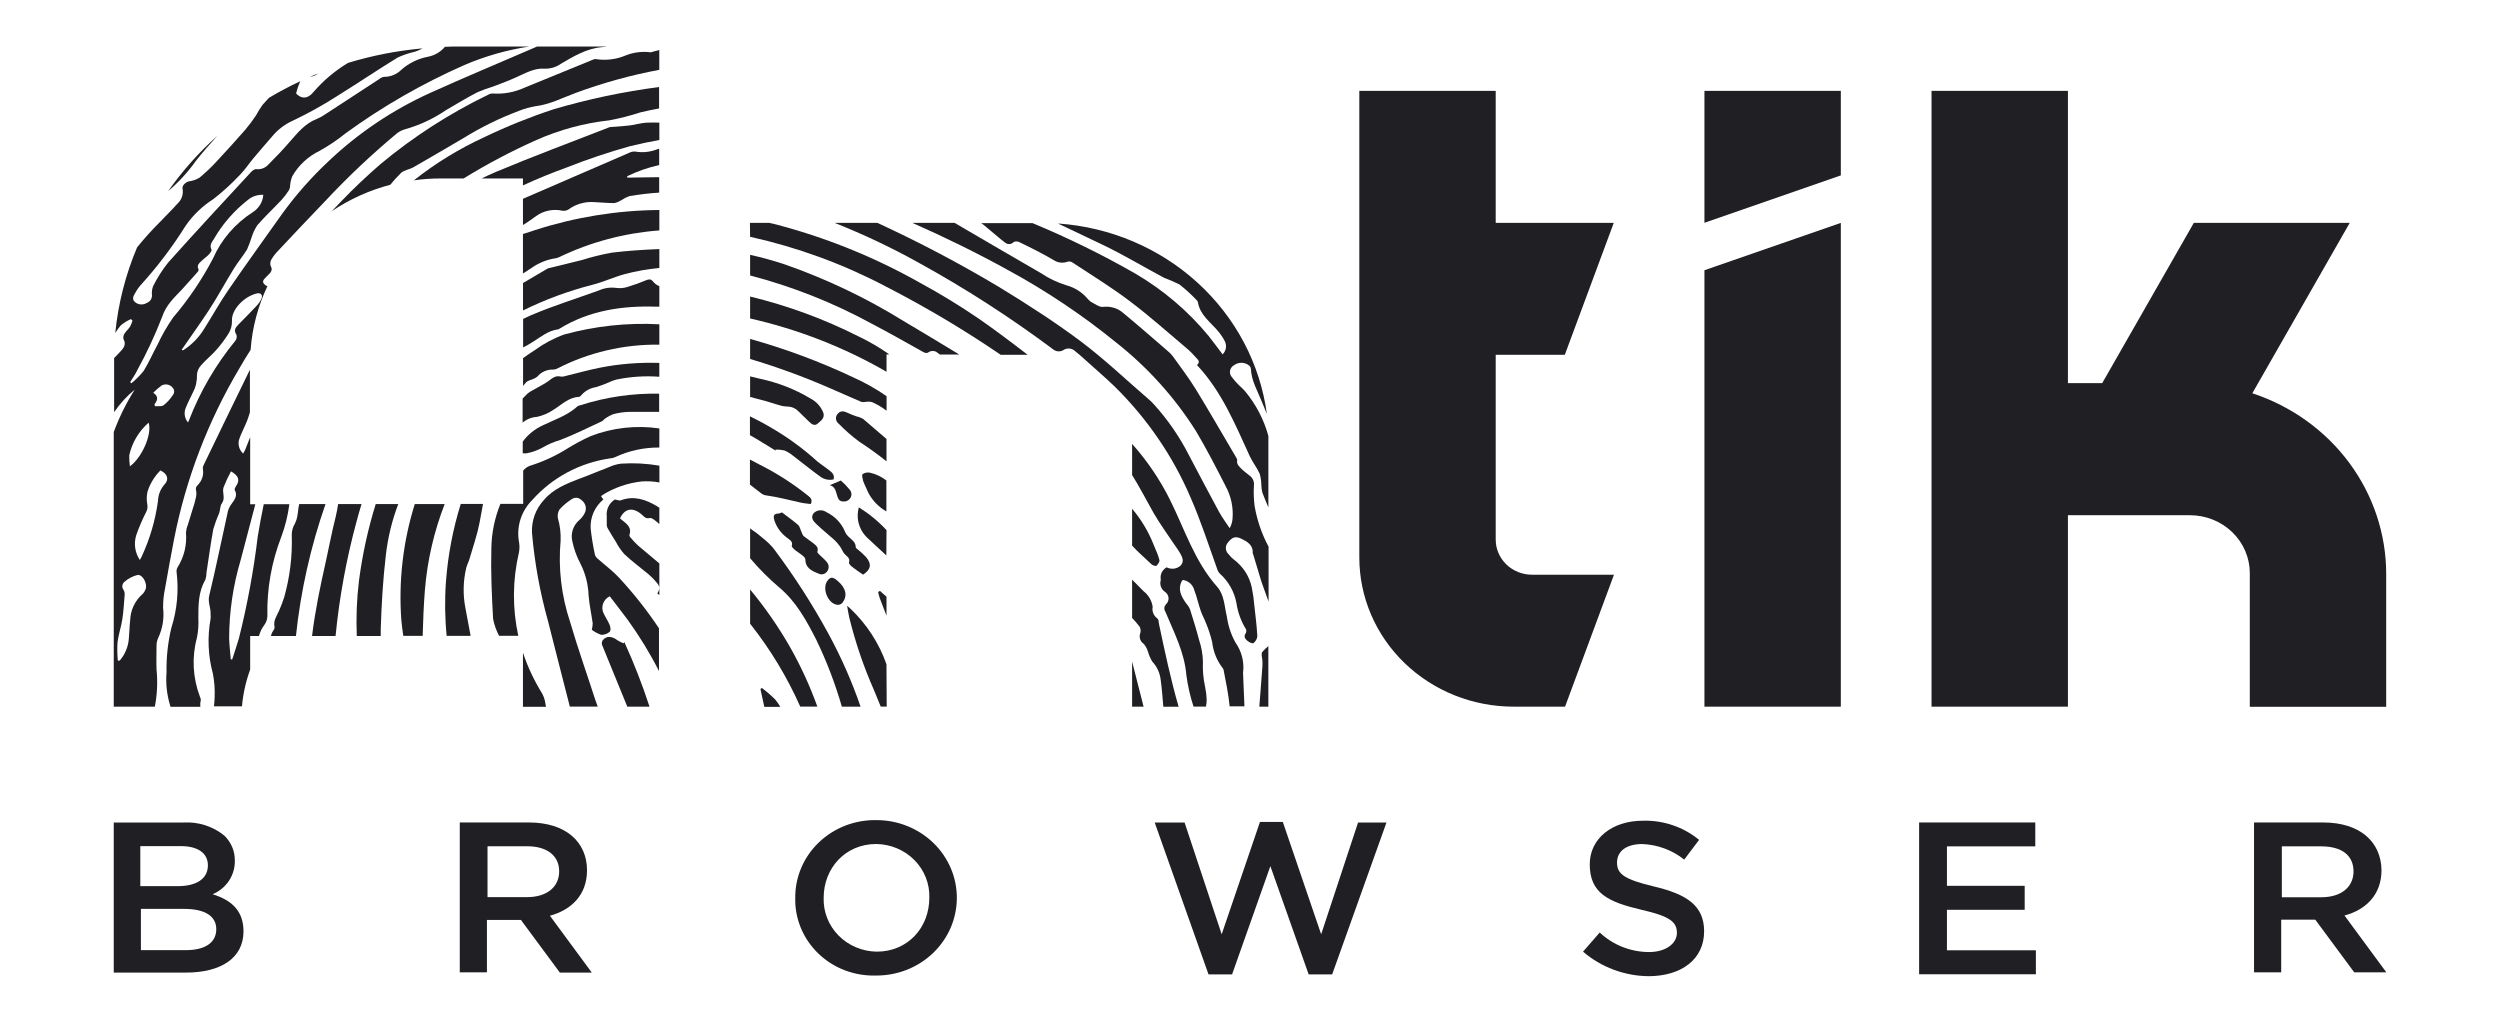 <?xml version="1.0" encoding="UTF-8"?> <svg xmlns="http://www.w3.org/2000/svg" width="88" height="36" viewBox="0 0 88 36" fill="none"> <path d="M59.996 3.198H64.797V6.174L59.996 7.842V3.198Z" fill="#202024"></path> <path d="M59.996 9.512L64.797 7.846V24.874H59.996V9.512Z" fill="#202024"></path> <path d="M55.081 12.49L56.804 7.846H52.649V3.198H47.848V19.625C47.848 20.315 47.989 20.998 48.262 21.635C48.535 22.272 48.935 22.851 49.44 23.338C49.944 23.826 50.543 24.212 51.202 24.476C51.861 24.739 52.568 24.875 53.281 24.874H55.09L56.812 20.23H53.923C53.585 20.229 53.261 20.098 53.022 19.867C52.783 19.635 52.649 19.321 52.649 18.994V12.49H55.081Z" fill="#202024"></path> <path d="M29.342 16.875C29.387 16.725 29.294 16.635 29.193 16.556C29.058 16.448 28.904 16.352 28.772 16.244C28.266 15.784 27.709 15.379 27.112 15.036C26.877 14.896 26.636 14.771 26.398 14.655V15.317C26.702 15.488 26.999 15.68 27.3 15.861C27.301 15.849 27.301 15.837 27.3 15.824C27.404 15.823 27.508 15.833 27.609 15.855C27.711 15.898 27.806 15.955 27.892 16.024C28.216 16.268 28.523 16.525 28.856 16.763C28.922 16.817 29.001 16.856 29.085 16.875C29.17 16.895 29.258 16.895 29.342 16.875Z" fill="#202024"></path> <path d="M26.956 17.436C27.378 17.493 27.778 17.603 28.188 17.692C28.302 17.719 28.42 17.725 28.54 17.741C28.626 17.566 28.498 17.495 28.399 17.413C27.878 17 27.313 16.641 26.714 16.342L26.398 16.175V17.057C26.525 17.152 26.651 17.26 26.777 17.352C26.828 17.396 26.89 17.425 26.956 17.436Z" fill="#202024"></path> <path d="M27.525 14.289C27.622 14.313 27.735 14.303 27.826 14.323C27.902 14.339 27.974 14.371 28.036 14.417C28.192 14.552 28.333 14.709 28.485 14.849C28.565 14.928 28.674 15.006 28.777 14.914C28.881 14.822 29.03 14.731 28.988 14.547C28.906 14.32 28.737 14.131 28.516 14.02C27.98 13.7 27.392 13.47 26.777 13.338L26.404 13.248V13.973L26.747 14.063C27.013 14.126 27.264 14.22 27.525 14.289Z" fill="#202024"></path> <path d="M28.592 19.093C28.491 19.014 28.381 18.947 28.282 18.867C28.251 18.824 28.227 18.776 28.213 18.725C28.171 18.641 28.156 18.535 28.093 18.478C27.914 18.321 27.718 18.187 27.524 18.036C27.49 18.055 27.453 18.068 27.415 18.075C27.204 18.075 27.219 18.199 27.265 18.34C27.347 18.572 27.498 18.776 27.699 18.926C27.787 19.004 27.924 19.05 27.869 19.218C27.869 19.252 27.935 19.321 27.981 19.358C28.061 19.425 28.156 19.478 28.236 19.543C28.282 19.582 28.347 19.637 28.347 19.686C28.347 19.979 28.558 20.093 28.8 20.185C28.849 20.213 28.907 20.223 28.962 20.213C29.018 20.203 29.068 20.173 29.103 20.13C29.146 20.082 29.169 20.02 29.169 19.957C29.169 19.893 29.146 19.832 29.103 19.784C29.03 19.69 28.931 19.615 28.846 19.527C28.817 19.497 28.764 19.45 28.771 19.425C28.83 19.248 28.691 19.179 28.592 19.093Z" fill="#202024"></path> <path d="M31.205 16.238V15.452C30.929 15.215 30.657 14.979 30.381 14.745C30.307 14.703 30.226 14.672 30.141 14.655C30.043 14.622 29.947 14.583 29.853 14.539C29.72 14.476 29.596 14.437 29.486 14.566C29.464 14.591 29.447 14.62 29.437 14.652C29.427 14.684 29.424 14.717 29.427 14.75C29.431 14.783 29.442 14.815 29.459 14.844C29.476 14.873 29.499 14.898 29.526 14.918C29.751 15.149 29.994 15.361 30.255 15.553C30.586 15.767 30.902 15.998 31.205 16.238Z" fill="#202024"></path> <path d="M30.569 17.354C30.712 17.623 30.931 17.848 31.201 18.003V16.914C31.035 16.783 30.842 16.69 30.634 16.641C30.589 16.63 30.541 16.628 30.494 16.636C30.448 16.644 30.404 16.662 30.365 16.688C30.325 16.724 30.365 16.857 30.384 16.934C30.436 17.075 30.508 17.211 30.569 17.354Z" fill="#202024"></path> <path d="M29.468 17.448C29.502 17.547 29.531 17.651 29.678 17.651C29.73 17.657 29.781 17.648 29.827 17.625C29.873 17.602 29.911 17.567 29.936 17.523C29.962 17.48 29.973 17.431 29.97 17.381C29.966 17.331 29.948 17.284 29.916 17.244C29.82 17.126 29.714 17.015 29.598 16.914L29.211 17.077C29.413 17.14 29.419 17.307 29.468 17.448Z" fill="#202024"></path> <path d="M26.403 8.335C28.066 8.704 29.669 9.29 31.168 10.078C32.572 10.799 33.927 11.604 35.226 12.49H36.174C35.609 12.054 35.039 11.624 34.453 11.217C33.791 10.765 33.105 10.346 32.398 9.962C30.779 9.046 29.04 8.345 27.228 7.878L27.081 7.846H26.398L26.403 8.335Z" fill="#202024"></path> <path d="M29.972 19.935C30.105 20.037 30.242 20.139 30.381 20.228C30.654 20.047 30.692 19.86 30.492 19.617C30.406 19.524 30.313 19.438 30.214 19.358C30.181 19.328 30.119 19.293 30.122 19.263C30.122 19.071 29.968 18.994 29.858 18.882C29.813 18.84 29.776 18.789 29.751 18.733C29.631 18.426 29.394 18.174 29.09 18.028C29.023 17.98 28.939 17.957 28.856 17.964C28.772 17.971 28.694 18.008 28.637 18.067C28.519 18.228 28.637 18.352 28.744 18.454C28.938 18.642 29.153 18.811 29.355 18.992C29.435 19.064 29.505 19.144 29.566 19.232C29.627 19.316 29.66 19.419 29.728 19.499C29.795 19.578 29.938 19.637 29.884 19.798C29.873 19.829 29.93 19.9 29.972 19.935Z" fill="#202024"></path> <path d="M43.488 22.617C43.332 22.333 43.229 22.023 43.185 21.703C43.099 21.34 43.095 20.937 42.844 20.654C42.042 19.75 41.696 18.617 41.176 17.578C40.824 16.874 40.378 16.217 39.85 15.625V16.721C40.119 17.151 40.351 17.605 40.601 18.047C40.827 18.442 41.103 18.813 41.355 19.194C41.42 19.289 41.49 19.383 41.545 19.481C41.618 19.617 41.692 19.764 41.559 19.906C41.495 19.966 41.412 20.004 41.324 20.016C41.235 20.027 41.145 20.011 41.067 19.97C40.994 20.009 40.935 20.07 40.897 20.142C40.86 20.215 40.845 20.297 40.856 20.377C40.86 20.394 40.86 20.412 40.856 20.43C40.835 20.505 40.839 20.585 40.867 20.658C40.896 20.731 40.947 20.794 41.014 20.837C41.049 20.862 41.078 20.895 41.099 20.932C41.119 20.969 41.131 21.01 41.133 21.052C41.135 21.094 41.128 21.136 41.111 21.175C41.095 21.214 41.069 21.249 41.037 21.277C41.007 21.311 40.988 21.353 40.985 21.397C40.981 21.442 40.993 21.486 41.018 21.524C41.319 22.253 41.692 22.949 41.76 23.764C41.81 24.14 41.894 24.511 42.012 24.872H42.448C42.468 24.791 42.477 24.707 42.475 24.624C42.47 24.476 42.452 24.329 42.421 24.184C42.356 23.89 42.329 23.59 42.343 23.29C42.337 23.035 42.293 22.783 42.212 22.54C42.115 22.171 42.002 21.807 41.888 21.446C41.851 21.363 41.8 21.286 41.739 21.218C41.578 20.986 41.45 20.746 41.597 20.458C41.608 20.443 41.62 20.428 41.633 20.414C41.73 20.427 41.819 20.469 41.892 20.532C41.964 20.596 42.014 20.678 42.038 20.77C42.13 21.008 42.183 21.261 42.267 21.505C42.316 21.648 42.393 21.782 42.442 21.913C42.537 22.137 42.613 22.369 42.669 22.605C42.705 22.934 42.832 23.248 43.036 23.514C43.056 23.535 43.068 23.561 43.072 23.589C43.149 23.996 43.242 24.426 43.282 24.85V24.862H43.804C43.788 24.491 43.771 24.121 43.758 23.748C43.754 23.72 43.754 23.691 43.758 23.662C43.801 23.294 43.705 22.923 43.488 22.617Z" fill="#202024"></path> <path d="M43.511 16.099C43.039 15.3 42.578 14.496 42.094 13.704C41.843 13.296 41.552 12.921 41.277 12.532C41.224 12.465 41.163 12.403 41.096 12.349C40.584 11.907 40.074 11.461 39.552 11.029C39.456 10.941 39.34 10.875 39.214 10.836C39.088 10.797 38.955 10.786 38.823 10.803C38.697 10.817 38.543 10.697 38.402 10.626C38.355 10.591 38.313 10.552 38.276 10.508C38.083 10.281 37.821 10.117 37.528 10.039C37.213 9.942 36.915 9.799 36.644 9.616C35.627 9.031 34.616 8.436 33.603 7.846H32.118C33.262 8.351 34.384 8.901 35.488 9.51C36.83 10.24 38.099 11.09 39.278 12.048C40.396 12.928 41.35 13.987 42.1 15.178C42.475 15.808 42.81 16.462 43.142 17.111C43.335 17.466 43.419 17.867 43.385 18.266C43.375 18.38 43.341 18.491 43.285 18.592C43.159 18.403 43.02 18.219 42.913 18.022C42.555 17.364 42.209 16.7 41.86 16.04C41.534 15.396 41.123 14.795 40.636 14.254C40.584 14.199 40.535 14.142 40.478 14.093C39.666 13.394 38.889 12.651 38.032 12.007C37.118 11.325 36.151 10.703 35.174 10.107C33.788 9.278 32.356 8.523 30.884 7.846H29.381C30.394 8.248 31.379 8.715 32.329 9.243C33.982 10.152 35.567 11.173 37.071 12.298C37.123 12.34 37.187 12.365 37.255 12.368C37.322 12.371 37.389 12.352 37.444 12.315C37.502 12.279 37.569 12.263 37.637 12.268C37.705 12.273 37.769 12.298 37.821 12.341C37.96 12.449 38.093 12.571 38.225 12.689C38.56 12.993 38.903 13.284 39.228 13.598C40.374 14.723 41.284 16.052 41.908 17.512C42.266 18.327 42.54 19.179 42.839 20.012C42.855 20.077 42.888 20.137 42.934 20.187C43.242 20.463 43.449 20.829 43.523 21.23C43.571 21.557 43.686 21.872 43.862 22.154C43.871 22.18 43.873 22.207 43.869 22.233C43.865 22.26 43.855 22.285 43.839 22.307C43.77 22.417 43.839 22.497 43.911 22.558C43.983 22.619 44.094 22.66 44.121 22.639C44.199 22.578 44.248 22.491 44.258 22.395C44.239 22.038 44.193 21.676 44.153 21.317C44.136 21.107 44.107 20.898 44.065 20.692C43.987 20.297 43.762 19.944 43.433 19.698C43.364 19.644 43.302 19.582 43.25 19.513C43.191 19.46 43.155 19.387 43.15 19.309C43.145 19.231 43.172 19.154 43.224 19.095C43.372 18.906 43.49 18.865 43.694 18.963C43.898 19.061 44.115 19.185 44.094 19.464C44.094 19.484 44.111 19.506 44.117 19.529C44.21 19.838 44.298 20.14 44.397 20.46C44.477 20.698 44.57 20.934 44.654 21.175V19.244C44.412 18.792 44.246 18.306 44.161 17.804C44.132 17.567 44.124 17.327 44.138 17.089C44.146 17.028 44.138 16.966 44.115 16.908C44.093 16.851 44.056 16.799 44.008 16.759C43.911 16.675 43.797 16.602 43.711 16.514C43.624 16.427 43.519 16.343 43.549 16.195C43.551 16.166 43.528 16.131 43.511 16.099Z" fill="#202024"></path> <path d="M26.404 20.751V21.955C27.115 22.853 27.708 23.834 28.169 24.873H28.771C28.511 24.15 28.189 23.448 27.809 22.776C27.401 22.063 26.931 21.386 26.404 20.751Z" fill="#202024"></path> <path d="M44.328 24.874H44.646V22.743C44.569 22.804 44.498 22.872 44.435 22.947C44.385 23.002 44.425 23.136 44.435 23.236C44.441 23.315 44.441 23.395 44.435 23.474C44.404 23.939 44.362 24.407 44.328 24.874Z" fill="#202024"></path> <path d="M31.205 18.66C30.919 18.352 30.592 18.083 30.232 17.859C30.176 18.056 30.178 18.263 30.237 18.459C30.296 18.654 30.41 18.829 30.567 18.965C30.778 19.169 30.988 19.352 31.199 19.552L31.205 18.66Z" fill="#202024"></path> <path d="M39.85 17.908V19.206C40.06 19.438 40.309 19.646 40.536 19.866C40.576 19.902 40.69 19.935 40.707 19.916C40.761 19.86 40.829 19.768 40.812 19.713C40.764 19.523 40.675 19.342 40.601 19.157C40.422 18.704 40.168 18.282 39.85 17.908Z" fill="#202024"></path> <path d="M27.63 9.309C27.228 9.175 26.819 9.062 26.404 8.971V9.696C27.901 10.088 29.34 10.659 30.69 11.397C31.294 11.71 31.886 12.052 32.482 12.382C32.564 12.427 32.621 12.452 32.711 12.382C32.749 12.364 32.79 12.354 32.832 12.354C32.874 12.354 32.916 12.364 32.953 12.382C33 12.413 33.042 12.448 33.084 12.48H33.768C33.113 12.085 32.461 11.688 31.804 11.299C30.493 10.488 29.093 9.82 27.63 9.309Z" fill="#202024"></path> <path d="M40.74 21.77C40.675 21.724 40.625 21.662 40.596 21.59C40.566 21.518 40.559 21.439 40.574 21.363C40.545 21.146 40.43 20.948 40.254 20.811L39.85 20.403V21.75C39.946 21.851 40.037 21.958 40.121 22.069C40.152 22.137 40.158 22.214 40.138 22.285C40.111 22.353 40.109 22.428 40.132 22.497C40.154 22.566 40.2 22.626 40.262 22.666C40.335 22.754 40.387 22.855 40.416 22.964C40.45 23.077 40.499 23.186 40.561 23.288C40.727 23.467 40.83 23.692 40.856 23.931C40.9 24.247 40.922 24.562 40.949 24.878H41.488C41.206 23.907 40.999 22.917 40.789 21.929C40.787 21.872 40.778 21.803 40.74 21.77Z" fill="#202024"></path> <path d="M27.286 24.621C27.139 24.475 26.981 24.338 26.814 24.214C26.799 24.23 26.782 24.242 26.768 24.257C26.814 24.46 26.86 24.664 26.904 24.882H27.467C27.415 24.79 27.354 24.703 27.286 24.621Z" fill="#202024"></path> <path d="M31.204 23.383C30.943 22.638 30.505 21.964 29.924 21.415L29.818 21.323C29.85 21.494 29.867 21.623 29.896 21.745C30.111 22.619 30.402 23.475 30.768 24.301L31.002 24.873H31.212L31.204 23.383Z" fill="#202024"></path> <path d="M31.205 21.672V21.003L30.973 20.8L30.91 20.838C30.925 20.912 30.944 20.984 30.967 21.054C31.047 21.26 31.125 21.466 31.205 21.672Z" fill="#202024"></path> <path d="M38.839 8.628C39.57 8.979 40.263 9.4 40.977 9.779C41.161 9.847 41.342 9.925 41.518 10.014C41.726 10.177 41.922 10.354 42.103 10.545C42.136 10.57 42.159 10.605 42.168 10.645C42.242 11.091 42.611 11.339 42.88 11.663C42.97 11.768 43.047 11.883 43.11 12.005C43.15 12.081 43.164 12.167 43.151 12.251C43.137 12.335 43.097 12.413 43.036 12.474C42.867 12.254 42.714 12.038 42.545 11.828C41.827 10.955 40.954 10.212 39.968 9.633C38.802 8.965 37.592 8.371 36.346 7.854H34.539C34.659 7.934 34.769 8.042 34.882 8.132C35.049 8.264 35.205 8.413 35.379 8.539C35.4 8.557 35.425 8.571 35.452 8.58C35.479 8.589 35.507 8.593 35.535 8.591C35.564 8.589 35.591 8.582 35.617 8.569C35.642 8.557 35.664 8.54 35.682 8.518C35.712 8.505 35.744 8.499 35.776 8.499C35.809 8.499 35.84 8.505 35.87 8.518C36.291 8.722 36.702 8.926 37.108 9.166C37.178 9.21 37.258 9.236 37.341 9.244C37.423 9.251 37.507 9.239 37.584 9.209C37.612 9.203 37.641 9.202 37.669 9.207C37.697 9.212 37.724 9.222 37.748 9.238C38.426 9.686 39.123 10.111 39.77 10.602C40.473 11.132 41.13 11.72 41.802 12.287C41.916 12.384 42.013 12.49 42.118 12.608C42.192 12.682 42.246 12.753 42.133 12.849C43.013 13.792 43.48 14.943 43.996 16.067C44.093 16.271 44.251 16.474 44.342 16.678C44.38 16.817 44.4 16.96 44.401 17.104C44.404 17.184 44.416 17.264 44.436 17.342C44.499 17.517 44.577 17.688 44.647 17.861V15.566C44.647 15.493 44.647 15.421 44.647 15.348C44.493 14.779 44.218 14.248 43.84 13.788C43.765 13.696 43.668 13.617 43.584 13.531C43.507 13.455 43.436 13.373 43.373 13.287C43.342 13.256 43.319 13.218 43.306 13.177C43.293 13.136 43.29 13.092 43.297 13.049C43.305 13.007 43.322 12.967 43.349 12.932C43.375 12.897 43.409 12.868 43.449 12.849C43.527 12.793 43.623 12.766 43.72 12.771C43.818 12.776 43.91 12.814 43.981 12.877C44.01 12.905 44.028 12.942 44.032 12.981C44.047 13.399 44.262 13.751 44.409 14.124C44.47 14.275 44.531 14.423 44.594 14.57C44.356 12.804 43.493 11.172 42.153 9.95C40.813 8.729 39.078 7.993 37.241 7.867C37.767 8.119 38.304 8.372 38.839 8.628Z" fill="#202024"></path> <path d="M29.133 20.434C28.922 20.695 29.133 21.249 29.474 21.289C29.509 21.292 29.544 21.287 29.576 21.274C29.608 21.261 29.636 21.24 29.657 21.214C29.841 20.963 29.777 20.703 29.491 20.452C29.318 20.303 29.236 20.297 29.133 20.434Z" fill="#202024"></path> <path d="M26.404 10.438V11.21C28.095 11.593 29.714 12.226 31.206 13.086V12.475H31.305C30.96 12.233 30.595 12.02 30.214 11.838C29.005 11.228 27.727 10.758 26.404 10.438Z" fill="#202024"></path> <path d="M27.424 20.674C28.028 21.177 28.392 21.851 28.738 22.53C29.102 23.286 29.401 24.07 29.633 24.874H30.292C29.992 24.003 29.62 23.156 29.18 22.342C28.607 21.286 27.955 20.272 27.23 19.307C27.112 19.167 26.978 19.039 26.832 18.927C26.719 18.827 26.6 18.735 26.474 18.652L26.404 18.599V19.65C26.715 20.018 27.055 20.36 27.424 20.674Z" fill="#202024"></path> <path d="M39.85 24.874H40.254L39.85 23.285V24.874Z" fill="#202024"></path> <path d="M26.404 11.93V12.636C27.337 12.914 28.251 13.247 29.142 13.633C29.536 13.8 29.921 13.979 30.315 14.144C30.363 14.166 30.431 14.144 30.494 14.144C30.564 14.132 30.636 14.137 30.704 14.158C30.883 14.239 31.052 14.339 31.208 14.457V13.946C30.833 13.685 30.433 13.46 30.014 13.274C28.853 12.727 27.645 12.277 26.404 11.93Z" fill="#202024"></path> <path d="M22.367 5.336C22.299 5.328 22.23 5.34 22.169 5.369C20.914 5.912 19.66 6.455 18.408 6.998V7.921L18.503 7.862C18.627 7.787 18.743 7.697 18.861 7.613C18.992 7.516 19.145 7.448 19.307 7.414C19.469 7.38 19.637 7.381 19.798 7.418C19.871 7.428 19.946 7.413 20.009 7.375C20.269 7.182 20.594 7.09 20.92 7.114C21.154 7.125 21.388 7.149 21.624 7.149C21.71 7.131 21.792 7.097 21.866 7.049C21.959 6.988 22.059 6.938 22.165 6.901C22.509 6.844 22.855 6.803 23.203 6.78V6.236L22.079 6.253C22.08 6.236 22.08 6.219 22.079 6.202C22.436 6.028 22.813 5.896 23.203 5.811V5.234L23.089 5.271C22.859 5.355 22.61 5.378 22.367 5.336Z" fill="#202024"></path> <path d="M18.533 15.956C18.733 15.92 18.926 15.851 19.102 15.752C19.295 15.639 19.502 15.55 19.719 15.488C20.222 15.296 20.702 15.052 21.193 14.826C21.229 14.807 21.247 14.771 21.283 14.746C21.378 14.677 21.482 14.62 21.593 14.577C21.774 14.529 21.961 14.502 22.149 14.498C22.5 14.498 22.854 14.498 23.202 14.498V13.858C22.26 13.839 21.322 13.977 20.428 14.265C20.394 14.271 20.361 14.282 20.331 14.3C19.978 14.626 19.521 14.771 19.097 14.976C18.819 15.105 18.579 15.301 18.4 15.545V15.952C18.444 15.962 18.489 15.963 18.533 15.956Z" fill="#202024"></path> <path d="M21.47 16.136C21.528 16.132 21.586 16.119 21.64 16.097C22.128 15.866 22.666 15.748 23.209 15.753V15.081C22.395 14.962 21.563 15.054 20.798 15.348C20.489 15.488 20.191 15.649 19.905 15.829C19.511 16.07 19.086 16.262 18.642 16.399C18.553 16.435 18.475 16.492 18.416 16.566V17.737H17.614C17.412 18.234 17.304 18.762 17.296 19.295C17.273 20.126 17.311 20.957 17.357 21.784C17.397 21.992 17.468 22.193 17.568 22.381H18.244C18.032 21.413 18.04 20.413 18.267 19.448C18.291 19.321 18.291 19.192 18.267 19.065C18.221 18.8 18.24 18.529 18.323 18.272C18.407 18.016 18.551 17.782 18.745 17.59C19.444 16.806 20.411 16.29 21.47 16.136Z" fill="#202024"></path> <path d="M19.187 24.701C19.167 24.595 19.129 24.494 19.076 24.399C18.798 23.95 18.574 23.472 18.408 22.974V24.88H19.219L19.187 24.701Z" fill="#202024"></path> <path d="M19.648 11.593C19.664 11.588 19.679 11.581 19.692 11.571C20.733 10.931 21.895 10.756 23.091 10.795H23.209V10.074C23.118 10.037 23.039 9.977 22.98 9.901C22.916 9.821 22.843 9.823 22.748 9.862C22.541 9.95 22.329 10.027 22.114 10.092C21.979 10.139 21.835 10.154 21.693 10.135C21.485 10.106 21.273 10.136 21.082 10.223C20.288 10.51 19.484 10.76 18.711 11.088C18.61 11.131 18.513 11.18 18.414 11.227V12.229C18.537 12.168 18.656 12.1 18.77 12.025C19.044 11.856 19.296 11.636 19.648 11.593Z" fill="#202024"></path> <path d="M18.408 8.237V9.628L18.722 9.424C18.971 9.249 19.26 9.134 19.564 9.09C19.605 9.083 19.644 9.07 19.68 9.052C20.783 8.521 21.981 8.202 23.209 8.111V7.392C21.718 7.404 20.239 7.644 18.825 8.102C18.686 8.155 18.547 8.192 18.408 8.237Z" fill="#202024"></path> <path d="M21.99 9.649C22.389 9.543 22.797 9.471 23.209 9.433V8.767C22.651 8.789 22.093 8.826 21.537 8.893C21.181 8.958 20.829 9.044 20.484 9.152C20.114 9.245 19.743 9.335 19.377 9.425C19.342 9.43 19.308 9.439 19.276 9.453C18.989 9.624 18.699 9.791 18.41 9.962V10.928C19.189 10.544 20.007 10.242 20.851 10.025C21.232 9.93 21.603 9.754 21.99 9.649Z" fill="#202024"></path> <path d="M23.209 20.947V19.833L22.455 19.199C22.359 19.108 22.268 19.012 22.184 18.91C22.166 18.889 22.155 18.862 22.154 18.835C22.262 18.521 21.996 18.405 21.824 18.248C21.99 17.887 22.285 17.841 22.599 18.12C22.677 18.193 22.733 18.268 22.877 18.234C22.94 18.222 23.043 18.305 23.11 18.362L23.209 18.448V17.873C23.18 17.853 23.15 17.832 23.119 17.814C22.727 17.582 22.312 17.439 21.855 17.61C21.803 17.633 21.727 17.594 21.645 17.58C21.544 17.644 21.464 17.733 21.413 17.839C21.363 17.944 21.344 18.061 21.358 18.177C21.358 18.283 21.358 18.38 21.358 18.499C21.364 18.54 21.379 18.58 21.402 18.615C21.491 18.77 21.584 18.922 21.68 19.075C21.761 19.228 21.859 19.372 21.973 19.503C22.234 19.751 22.535 19.969 22.83 20.216C22.936 20.305 23.032 20.404 23.119 20.511C23.237 20.651 23.232 20.727 23.138 20.894C23.167 20.91 23.186 20.928 23.209 20.947Z" fill="#202024"></path> <path d="M21.978 22.603C21.978 22.615 21.959 22.63 21.949 22.644C21.875 22.616 21.804 22.582 21.738 22.54C21.54 22.389 21.359 22.375 21.222 22.528C21.205 22.551 21.194 22.577 21.188 22.605C21.182 22.633 21.182 22.661 21.188 22.689C21.483 23.418 21.781 24.146 22.081 24.874H22.863C22.611 24.102 22.316 23.344 21.978 22.603Z" fill="#202024"></path> <path d="M8.806 23.569V22.387H9.117C9.153 22.244 9.219 22.11 9.309 21.992C9.373 21.903 9.409 21.797 9.412 21.689C9.39 20.737 9.556 19.79 9.901 18.898C10.04 18.526 10.135 18.14 10.185 17.747H9.284C9.204 18.124 9.136 18.503 9.073 18.882C8.928 20.089 8.706 21.287 8.41 22.469C8.338 22.715 8.254 22.962 8.174 23.21C8.157 23.209 8.14 23.209 8.123 23.21C8.104 22.964 8.075 22.719 8.066 22.475C8.067 21.536 8.205 20.602 8.475 19.701L8.987 17.751H8.806V15.389L8.622 15.853C8.603 15.892 8.581 15.929 8.557 15.965C8.485 15.899 8.435 15.813 8.412 15.72C8.389 15.626 8.394 15.528 8.427 15.438C8.5 15.234 8.61 15.03 8.692 14.826C8.732 14.725 8.764 14.623 8.797 14.515V13.014C8.248 14.13 7.709 15.254 7.167 16.372C7.145 16.412 7.136 16.456 7.14 16.501C7.16 16.605 7.153 16.712 7.121 16.813C7.088 16.915 7.03 17.006 6.953 17.081C6.925 17.107 6.906 17.14 6.898 17.176C6.89 17.212 6.892 17.25 6.906 17.285C6.919 17.373 6.912 17.462 6.887 17.548C6.863 17.659 6.832 17.769 6.795 17.878C6.731 18.081 6.668 18.285 6.607 18.489C6.573 18.571 6.553 18.659 6.546 18.747C6.584 19.175 6.481 19.603 6.251 19.969C6.223 20.017 6.21 20.073 6.215 20.128C6.297 20.791 6.235 21.462 6.032 22.1C5.91 22.613 5.852 23.138 5.862 23.664C5.831 24.047 5.871 24.433 5.98 24.803C5.989 24.828 5.996 24.854 6.001 24.88H7.054C7.044 24.806 7.048 24.731 7.066 24.658C7.079 24.622 7.054 24.571 7.039 24.528C6.785 23.863 6.747 23.139 6.931 22.452C6.978 22.223 6.995 21.989 6.982 21.756C6.982 21.293 6.982 20.835 7.224 20.413C7.252 20.336 7.267 20.255 7.266 20.173C7.344 19.658 7.414 19.14 7.508 18.627C7.566 18.43 7.637 18.237 7.719 18.049C7.757 17.941 7.744 17.804 7.81 17.717C7.946 17.531 7.81 17.334 7.869 17.154C7.945 16.963 8.032 16.775 8.13 16.592C8.41 16.749 8.452 16.906 8.304 17.118C8.281 17.154 8.248 17.218 8.262 17.246C8.372 17.45 8.262 17.58 8.157 17.729C8.096 17.807 8.051 17.895 8.024 17.99C7.801 18.986 7.603 19.982 7.363 20.972C7.311 21.198 7.422 21.391 7.412 21.603C7.418 21.663 7.418 21.724 7.412 21.784C7.295 22.429 7.324 23.09 7.496 23.723C7.547 23.992 7.567 24.265 7.555 24.538C7.555 24.648 7.542 24.756 7.532 24.864H8.517C8.557 24.422 8.653 23.987 8.806 23.569Z" fill="#202024"></path> <path d="M21.787 20.331C21.564 20.091 21.294 19.892 21.048 19.674C21.002 19.639 20.967 19.593 20.945 19.541C20.876 19.23 20.825 18.916 20.791 18.6C20.78 18.409 20.815 18.217 20.892 18.041C20.97 17.864 21.088 17.707 21.238 17.582C21.208 17.539 21.181 17.506 21.158 17.468C21.171 17.454 21.185 17.441 21.2 17.429C21.615 17.168 22.087 17.003 22.579 16.948C22.79 16.932 23.003 16.943 23.211 16.983V16.392C22.764 16.314 22.308 16.29 21.855 16.321C21.709 16.34 21.567 16.382 21.433 16.443C21.084 16.576 20.741 16.726 20.393 16.851C19.932 17.03 19.473 17.211 19.149 17.596C19.002 17.754 18.89 17.939 18.817 18.14C18.745 18.34 18.715 18.553 18.727 18.765C18.818 19.814 19.007 20.853 19.292 21.869C19.549 22.869 19.797 23.871 20.058 24.872H21.04C21.021 24.806 20.991 24.745 20.97 24.682C20.669 23.747 20.338 22.82 20.065 21.884C19.759 20.964 19.646 19.994 19.734 19.032C19.744 18.764 19.712 18.496 19.637 18.238C19.618 18.132 19.639 18.024 19.696 17.932C19.804 17.812 19.926 17.705 20.061 17.614C20.193 17.51 20.33 17.47 20.482 17.614C20.551 17.668 20.598 17.744 20.615 17.828C20.632 17.912 20.617 18 20.574 18.075C20.532 18.156 20.475 18.23 20.406 18.293C20.293 18.386 20.209 18.507 20.163 18.644C20.118 18.781 20.113 18.927 20.149 19.067C20.206 19.334 20.3 19.593 20.429 19.837C20.606 20.184 20.704 20.564 20.718 20.951C20.743 21.283 20.817 21.611 20.863 21.939C20.862 22.015 20.851 22.092 20.831 22.167C20.93 22.244 21.042 22.304 21.162 22.346C21.273 22.349 21.382 22.31 21.463 22.236C21.503 22.203 21.494 22.079 21.463 22.008C21.408 21.867 21.318 21.737 21.252 21.6C21.225 21.547 21.208 21.489 21.203 21.429C21.199 21.369 21.207 21.309 21.226 21.253C21.246 21.196 21.277 21.143 21.317 21.098C21.358 21.053 21.407 21.016 21.463 20.989C21.674 21.264 21.884 21.535 22.095 21.818C22.509 22.391 22.878 22.993 23.196 23.621V22.116C22.776 21.486 22.305 20.889 21.787 20.331Z" fill="#202024"></path> <path d="M12.726 17.743H11.902C11.877 17.898 11.852 18.051 11.814 18.201C11.681 18.719 11.585 19.244 11.469 19.766C11.273 20.636 11.092 21.505 10.984 22.387H11.812C11.945 21.026 12.192 19.678 12.551 18.356C12.604 18.151 12.665 17.947 12.726 17.743Z" fill="#202024"></path> <path d="M15.653 17.743H14.6C14.188 19.062 14.027 20.442 14.126 21.817C14.143 22.006 14.168 22.196 14.196 22.383H14.878C14.893 21.839 14.914 21.297 14.958 20.754C15.043 19.724 15.277 18.71 15.653 17.743Z" fill="#202024"></path> <path d="M10.531 17.743C10.531 17.743 10.531 17.753 10.531 17.759C10.497 17.867 10.499 17.988 10.476 18.104C10.464 18.215 10.432 18.324 10.384 18.425C10.307 18.548 10.268 18.689 10.27 18.833C10.294 19.57 10.205 20.307 10.005 21.018C9.953 21.181 9.892 21.34 9.823 21.497C9.743 21.68 9.613 21.847 9.663 22.067C9.67 22.102 9.661 22.138 9.64 22.167C9.59 22.232 9.555 22.307 9.537 22.387H10.417C10.584 20.806 10.933 19.249 11.458 17.743H10.531Z" fill="#202024"></path> <path d="M13.583 19.532C13.653 18.921 13.799 18.32 14.019 17.743H13.225C12.952 18.623 12.756 19.523 12.637 20.434C12.558 21.082 12.532 21.735 12.559 22.387H13.402C13.402 22.31 13.402 22.232 13.402 22.153C13.429 21.279 13.48 20.403 13.583 19.532Z" fill="#202024"></path> <path d="M6.912 5.64C7.146 5.346 7.398 5.063 7.651 4.782C6.999 5.365 6.417 6.019 5.918 6.729C6.295 6.408 6.629 6.042 6.912 5.64Z" fill="#202024"></path> <path d="M18.768 13.339C18.823 13.32 18.873 13.291 18.918 13.254C18.984 13.174 19.069 13.11 19.166 13.067C19.263 13.025 19.369 13.005 19.476 13.009C19.521 13.009 19.566 12.998 19.606 12.977C20.714 12.406 21.954 12.115 23.209 12.132V11.415C22.081 11.354 20.95 11.475 19.863 11.773C19.494 11.906 19.148 12.09 18.833 12.319C18.688 12.411 18.549 12.508 18.412 12.606V13.588C18.452 13.539 18.488 13.49 18.53 13.447C18.572 13.405 18.686 13.374 18.768 13.339Z" fill="#202024"></path> <path d="M11.127 2.634L11.194 2.587C11.101 2.626 11.009 2.662 10.916 2.703C10.991 2.696 11.063 2.672 11.127 2.634Z" fill="#202024"></path> <path d="M5.51 23.564C5.499 23.287 5.51 23.008 5.51 22.729C5.509 22.633 5.53 22.538 5.571 22.45C5.725 22.12 5.784 21.755 5.741 21.395C5.739 21.167 5.761 20.94 5.809 20.717C5.91 20.13 6.019 19.546 6.131 18.959C6.546 16.852 7.322 14.826 8.426 12.966C8.552 12.746 8.685 12.529 8.822 12.313C8.878 11.537 9.078 10.778 9.414 10.072C9.389 10.067 9.366 10.056 9.346 10.042C9.254 9.972 9.228 9.901 9.311 9.811C9.359 9.756 9.414 9.706 9.468 9.651C9.523 9.596 9.612 9.498 9.53 9.369C9.516 9.331 9.511 9.29 9.515 9.249C9.519 9.208 9.532 9.169 9.553 9.133C9.62 9.02 9.702 8.916 9.795 8.822C10.349 8.233 10.9 7.644 11.463 7.062C12.248 6.223 13.086 5.432 13.973 4.693C14.067 4.62 14.177 4.568 14.295 4.54C14.796 4.394 15.27 4.17 15.697 3.878C16.064 3.662 16.428 3.444 16.805 3.247C16.988 3.169 17.176 3.101 17.367 3.043C17.639 2.939 17.911 2.839 18.178 2.717C18.49 2.579 18.81 2.391 19.155 2.418C19.364 2.426 19.569 2.367 19.738 2.249C20.187 1.984 20.654 1.705 21.185 1.66C21.246 1.66 21.303 1.646 21.362 1.638H18.902L18.778 1.693C17.567 2.22 16.348 2.723 15.15 3.267C13.831 3.864 12.626 4.672 11.585 5.656C10.968 6.232 10.41 6.864 9.919 7.544C9.287 8.441 8.639 9.327 8.024 10.229C7.723 10.667 7.466 11.137 7.182 11.582C6.998 11.885 6.743 12.143 6.438 12.335L6.396 12.309C6.71 11.854 7.028 11.412 7.333 10.95C7.639 10.488 7.923 9.956 8.226 9.465C8.371 9.229 8.55 9.017 8.694 8.785C8.754 8.652 8.806 8.516 8.849 8.378C8.896 8.219 8.966 8.067 9.058 7.927C9.329 7.616 9.633 7.333 9.919 7.027C10.011 6.924 10.095 6.813 10.17 6.697C10.191 6.658 10.204 6.615 10.21 6.571C10.214 6.447 10.24 6.324 10.286 6.208C10.507 5.818 10.848 5.502 11.261 5.304C11.579 5.126 11.882 4.921 12.164 4.693C13.464 3.747 14.867 2.941 16.348 2.289C17.076 1.977 17.842 1.758 18.629 1.638H16.136C15.977 1.638 15.82 1.638 15.662 1.648C15.51 1.829 15.298 1.953 15.062 1.998C14.714 2.065 14.393 2.222 14.131 2.452C14.052 2.533 13.956 2.597 13.85 2.64C13.745 2.684 13.631 2.706 13.516 2.705C13.458 2.714 13.404 2.739 13.36 2.776L11.488 3.998C11.384 4.072 11.273 4.135 11.155 4.186C10.734 4.345 10.469 4.685 10.191 5C9.953 5.275 9.704 5.538 9.445 5.793C9.394 5.851 9.329 5.897 9.256 5.925C9.182 5.953 9.103 5.963 9.024 5.954C8.967 5.944 8.881 6.007 8.835 6.058C7.858 7.117 6.878 8.168 5.92 9.241C5.712 9.501 5.534 9.782 5.387 10.078C5.35 10.18 5.337 10.289 5.35 10.396C5.351 10.453 5.335 10.51 5.302 10.558C5.269 10.605 5.222 10.642 5.166 10.663C5.104 10.702 5.031 10.721 4.956 10.716C4.882 10.711 4.812 10.683 4.756 10.636C4.65 10.549 4.682 10.449 4.733 10.357C4.791 10.246 4.861 10.142 4.943 10.046C5.535 9.394 6.067 8.694 6.531 7.952C6.788 7.576 7.121 7.256 7.51 7.009C7.847 6.746 8.163 6.458 8.453 6.147C8.632 5.966 8.776 5.74 8.938 5.55C9.148 5.296 9.376 5.043 9.591 4.789C9.788 4.554 10.038 4.367 10.321 4.241C10.845 3.992 11.351 3.711 11.838 3.4C12.562 2.951 13.27 2.473 13.998 2.025C14.191 1.936 14.394 1.868 14.602 1.821C14.691 1.794 14.775 1.758 14.855 1.713L14.872 1.703C13.982 1.783 13.103 1.954 12.25 2.214C11.793 2.49 11.385 2.833 11.039 3.233C10.858 3.461 10.662 3.485 10.492 3.353C10.464 3.33 10.418 3.298 10.425 3.279C10.46 3.136 10.508 2.996 10.568 2.86C10.19 3.036 9.823 3.231 9.466 3.444C9.391 3.526 9.315 3.607 9.241 3.691C9.158 3.808 9.083 3.929 9.016 4.055C8.9 4.232 8.773 4.401 8.637 4.563C8.312 4.935 7.98 5.302 7.639 5.667C7.45 5.874 7.246 6.068 7.03 6.249C6.916 6.321 6.786 6.367 6.651 6.383C6.539 6.408 6.398 6.532 6.426 6.646C6.443 6.739 6.436 6.834 6.407 6.924C6.377 7.013 6.325 7.094 6.255 7.16C6.057 7.386 5.834 7.595 5.636 7.809C5.348 8.094 5.078 8.394 4.825 8.708C4.419 9.671 4.16 10.686 4.057 11.722C4.112 11.632 4.174 11.545 4.242 11.463C4.35 11.368 4.474 11.29 4.608 11.233L4.665 11.284C4.643 11.359 4.614 11.431 4.577 11.5C4.52 11.586 4.436 11.657 4.383 11.742C4.345 11.798 4.332 11.865 4.345 11.93C4.457 12.133 4.345 12.26 4.227 12.386C4.156 12.461 4.082 12.533 4.017 12.604C4.017 12.655 4.017 12.704 4.017 12.755V14.508C4.219 14.212 4.463 13.944 4.743 13.714C4.444 14.186 4.196 14.686 4.004 15.207V24.874H5.451C5.534 24.442 5.554 24.001 5.51 23.564ZM6.544 14.343C6.615 14.164 6.708 13.991 6.79 13.816C6.891 13.627 6.94 13.417 6.931 13.205C6.937 13.076 6.989 12.954 7.078 12.859C7.238 12.671 7.441 12.514 7.605 12.327C7.768 12.144 7.916 11.947 8.045 11.74C8.127 11.608 8.169 11.456 8.165 11.302C8.136 10.907 8.586 10.437 9.039 10.329C9.182 10.294 9.26 10.388 9.201 10.52C9.165 10.6 9.117 10.673 9.058 10.738C8.847 10.968 8.616 11.194 8.395 11.421C8.293 11.527 8.216 11.624 8.321 11.779C8.333 11.815 8.336 11.853 8.33 11.89C8.324 11.927 8.308 11.963 8.285 11.993C7.592 12.839 7.04 13.786 6.651 14.798C6.641 14.823 6.63 14.847 6.617 14.871C6.556 14.798 6.517 14.71 6.504 14.617C6.491 14.524 6.505 14.43 6.544 14.343ZM5.788 17.056C5.649 17.216 5.569 17.416 5.562 17.625C5.47 18.312 5.273 18.982 4.977 19.613C4.962 19.637 4.949 19.662 4.922 19.712C4.836 19.583 4.78 19.437 4.759 19.285C4.737 19.133 4.751 18.977 4.798 18.831C4.895 18.557 5.009 18.29 5.141 18.03C5.191 17.943 5.205 17.842 5.183 17.745C5.156 17.595 5.16 17.441 5.196 17.293C5.286 17.018 5.44 16.767 5.646 16.559C5.899 16.678 5.962 16.877 5.788 17.056ZM6.076 13.918C5.99 14.05 5.882 14.168 5.756 14.266C5.684 14.317 5.545 14.29 5.455 14.299L5.436 14.233C5.541 14.097 5.6 13.956 5.394 13.826C5.484 13.732 5.583 13.646 5.689 13.569C5.751 13.535 5.824 13.524 5.894 13.537C5.964 13.55 6.027 13.587 6.072 13.641C6.109 13.678 6.129 13.727 6.13 13.778C6.131 13.83 6.112 13.88 6.076 13.918ZM4.623 13.492L4.581 13.451C4.661 13.319 4.758 13.188 4.825 13.044C5.162 12.433 5.456 11.802 5.707 11.154C5.851 10.72 6.15 10.463 6.43 10.162C6.611 9.958 6.786 9.769 6.96 9.569C6.979 9.547 7 9.502 6.99 9.484C6.91 9.339 7.017 9.259 7.104 9.176C7.19 9.092 7.274 9.04 7.35 8.96C7.396 8.911 7.46 8.826 7.445 8.789C7.365 8.636 7.457 8.526 7.527 8.416C7.833 7.884 8.243 7.413 8.734 7.031C8.882 6.909 9.074 6.848 9.268 6.858C9.26 6.981 9.222 7.1 9.157 7.206C9.093 7.312 9.004 7.402 8.898 7.469C8.276 7.868 7.789 8.435 7.497 9.099C7.111 9.838 6.642 10.533 6.097 11.172C5.887 11.473 5.704 11.79 5.55 12.121C5.381 12.433 5.24 12.759 5.057 13.056C4.929 13.216 4.784 13.362 4.623 13.492ZM4.549 16.032C4.644 15.587 4.883 15.182 5.232 14.877C5.36 15.268 5.008 16.099 4.572 16.415C4.555 16.288 4.548 16.16 4.549 16.032ZM5.004 20.92C4.746 21.156 4.595 21.48 4.583 21.823C4.558 22.026 4.558 22.242 4.537 22.454C4.521 22.747 4.408 23.027 4.214 23.253C4.193 23.253 4.168 23.253 4.147 23.253C4.127 23.037 4.123 22.821 4.137 22.605C4.17 22.336 4.263 22.075 4.305 21.804C4.347 21.533 4.366 21.22 4.389 20.928C4.392 20.871 4.378 20.814 4.349 20.764C4.332 20.742 4.319 20.718 4.312 20.692C4.305 20.666 4.303 20.639 4.306 20.612C4.31 20.585 4.319 20.56 4.333 20.536C4.347 20.513 4.365 20.493 4.387 20.476C4.517 20.361 4.675 20.279 4.846 20.238C5.036 20.222 5.202 20.572 5.122 20.747C5.095 20.815 5.055 20.877 5.004 20.93V20.92Z" fill="#202024"></path> <path d="M20.985 2.082C20.932 2.067 20.863 2.104 20.804 2.128C20.021 2.452 19.241 2.77 18.458 3.088C18.112 3.247 17.729 3.317 17.346 3.291C17.288 3.29 17.23 3.306 17.18 3.336C15.817 3.996 14.543 4.817 13.389 5.78C12.918 6.188 12.463 6.618 12.031 7.066C11.913 7.186 11.797 7.31 11.682 7.432C12.307 7.011 13.003 6.697 13.739 6.503C13.854 6.359 13.979 6.222 14.112 6.092C14.217 5.986 14.409 5.97 14.55 5.888C15.135 5.554 15.716 5.212 16.3 4.87C16.927 4.481 17.593 4.154 18.288 3.894C18.468 3.823 18.656 3.772 18.848 3.739C19.353 3.678 19.793 3.444 20.259 3.273C21.215 2.919 22.201 2.646 23.207 2.458V1.762C23.143 1.78 23.08 1.796 23.015 1.811C22.95 1.825 22.924 1.847 22.884 1.839C22.591 1.804 22.293 1.843 22.019 1.953C21.694 2.091 21.335 2.135 20.985 2.082Z" fill="#202024"></path> <path d="M18.908 14.673C19.124 14.624 19.327 14.534 19.506 14.408C19.784 14.235 20.018 13.987 20.382 13.97C20.414 13.97 20.448 13.928 20.473 13.899C20.604 13.752 20.786 13.655 20.985 13.626C21.166 13.57 21.343 13.502 21.515 13.423C21.579 13.396 21.645 13.374 21.713 13.357C22.204 13.257 22.708 13.225 23.208 13.262V12.775C22.502 12.751 21.795 12.808 21.102 12.946C20.702 13.025 20.309 13.137 19.915 13.233C19.86 13.254 19.801 13.262 19.742 13.256C19.532 13.201 19.414 13.341 19.266 13.441C19.077 13.565 18.868 13.665 18.666 13.785C18.612 13.817 18.564 13.856 18.521 13.901L18.396 14.03V14.877C18.538 14.755 18.719 14.683 18.908 14.673Z" fill="#202024"></path> <path d="M16.381 21.395C16.291 20.929 16.302 20.45 16.412 19.988C16.444 19.87 16.507 19.754 16.538 19.636C16.656 19.228 16.795 18.833 16.875 18.424C16.922 18.195 16.957 17.967 17.002 17.739H16.218C15.942 18.628 15.767 19.544 15.698 20.471C15.651 21.108 15.659 21.747 15.723 22.383H16.566C16.505 22.059 16.442 21.729 16.381 21.395Z" fill="#202024"></path> <path d="M22.746 4.318C22.555 4.331 22.367 4.39 22.175 4.414C21.984 4.439 21.771 4.451 21.569 4.467C21.529 4.466 21.488 4.47 21.449 4.479C20.118 5.001 18.773 5.498 17.448 6.054C17.279 6.127 17.115 6.202 16.953 6.282H18.408V6.526C18.909 6.294 19.423 6.086 19.943 5.897C20.672 5.608 21.417 5.358 22.173 5.147C22.517 5.062 22.862 4.99 23.209 4.927V4.316C23.056 4.314 22.9 4.31 22.746 4.318Z" fill="#202024"></path> <path d="M17.059 4.823C16.169 5.231 15.332 5.743 14.57 6.347C14.881 6.303 15.195 6.282 15.509 6.282H16.318C17.141 5.775 17.999 5.322 18.885 4.927C19.698 4.567 20.565 4.333 21.454 4.235C21.82 4.166 22.181 4.074 22.535 3.958C22.745 3.905 22.979 3.86 23.2 3.817V3.063C21.94 3.227 20.697 3.489 19.481 3.848C18.652 4.121 17.843 4.447 17.059 4.823Z" fill="#202024"></path> <path d="M79.282 13.843L82.71 7.846H77.222L73.998 13.486H72.791V3.198H67.99V24.874H72.791V18.136H77.087C77.646 18.136 78.181 18.351 78.576 18.733C78.971 19.115 79.193 19.633 79.193 20.173V24.88H83.994V20.208C83.995 18.804 83.54 17.435 82.695 16.293C81.85 15.152 80.656 14.295 79.282 13.843Z" fill="#202024"></path> <path d="M30.863 28.868C30.488 28.86 30.114 28.924 29.764 29.058C29.415 29.192 29.097 29.392 28.829 29.648C28.561 29.903 28.349 30.207 28.206 30.543C28.062 30.879 27.99 31.24 27.993 31.603C27.983 31.967 28.051 32.328 28.191 32.666C28.331 33.003 28.541 33.31 28.807 33.566C29.074 33.822 29.392 34.023 29.742 34.156C30.092 34.288 30.466 34.351 30.842 34.339C31.214 34.34 31.582 34.271 31.925 34.135C32.269 33.998 32.581 33.798 32.845 33.545C33.109 33.292 33.318 32.991 33.462 32.66C33.605 32.328 33.679 31.973 33.681 31.614C33.682 31.254 33.611 30.898 33.47 30.566C33.329 30.234 33.122 29.931 32.86 29.676C32.598 29.421 32.287 29.219 31.945 29.08C31.602 28.941 31.235 28.869 30.863 28.868ZM30.842 29.709C31.094 29.712 31.343 29.764 31.575 29.861C31.806 29.959 32.015 30.1 32.189 30.276C32.363 30.453 32.499 30.661 32.589 30.889C32.679 31.117 32.721 31.36 32.712 31.603C32.712 32.656 31.95 33.498 30.863 33.498C30.611 33.495 30.362 33.443 30.131 33.345C29.9 33.248 29.691 33.107 29.517 32.931C29.343 32.754 29.207 32.546 29.117 32.318C29.027 32.09 28.985 31.847 28.993 31.603C28.993 30.561 29.754 29.709 30.842 29.709Z" fill="#202024"></path> <path d="M4.004 28.952H6.461C6.984 28.922 7.498 29.088 7.898 29.414C8.017 29.53 8.111 29.668 8.175 29.82C8.238 29.972 8.269 30.134 8.266 30.298C8.271 30.547 8.199 30.793 8.06 31.003C7.92 31.213 7.719 31.378 7.483 31.477C8.136 31.681 8.571 32.045 8.571 32.783C8.571 33.73 7.767 34.235 6.548 34.235H4.004V28.952ZM6.266 31.192C6.874 31.192 7.318 30.962 7.318 30.457C7.318 30.035 6.971 29.783 6.36 29.783H4.939V31.192H6.266ZM6.548 33.445C7.201 33.445 7.613 33.192 7.613 32.708C7.613 32.266 7.245 31.993 6.482 31.993H4.96V33.445H6.548Z" fill="#202024"></path> <path d="M16.184 28.951H18.618C19.902 28.951 20.663 29.625 20.663 30.636C20.663 31.497 20.119 32.025 19.357 32.234L20.831 34.235H19.707L18.336 32.381H17.14V34.227H16.184V28.951ZM18.553 31.579C19.25 31.579 19.683 31.22 19.683 30.672C19.683 30.124 19.262 29.788 18.553 29.788H17.161V31.579H18.553Z" fill="#202024"></path> <path d="M40.645 28.952H41.697L43.003 32.887L44.351 28.932H45.155L46.505 32.887L47.804 28.952H48.804L46.892 34.299H46.065L44.717 30.488L43.369 34.299H42.54L40.645 28.952Z" fill="#202024"></path> <path d="M56.31 32.824L55.723 33.498C56.358 34.045 57.176 34.352 58.026 34.362C59.18 34.362 59.985 33.771 59.985 32.783C59.985 31.877 59.376 31.478 58.222 31.205C57.169 30.952 56.919 30.763 56.919 30.363C56.919 29.964 57.245 29.71 57.809 29.71C58.349 29.732 58.867 29.924 59.284 30.258L59.808 29.563C59.258 29.11 58.553 28.869 57.831 28.889C56.742 28.889 55.959 29.52 55.959 30.424C55.959 31.443 56.611 31.75 57.786 32.026C58.808 32.256 59.027 32.468 59.027 32.84C59.027 33.213 58.635 33.512 58.047 33.512C57.398 33.51 56.775 33.263 56.31 32.824Z" fill="#202024"></path> <path d="M71.642 28.951V29.792H68.532V31.181H71.269V32.025H68.532V33.45H71.663V34.294H67.553V28.951H71.642Z" fill="#202024"></path> <path d="M81.778 28.951H79.342V34.227H80.298V32.373H81.498L82.869 34.227H84L82.526 32.226C83.286 32.023 83.829 31.489 83.829 30.628C83.814 29.625 83.061 28.951 81.778 28.951ZM82.844 30.676C82.844 31.224 82.408 31.583 81.713 31.583H80.321V29.792H81.709C82.429 29.792 82.844 30.108 82.844 30.676Z" fill="#202024"></path> </svg> 